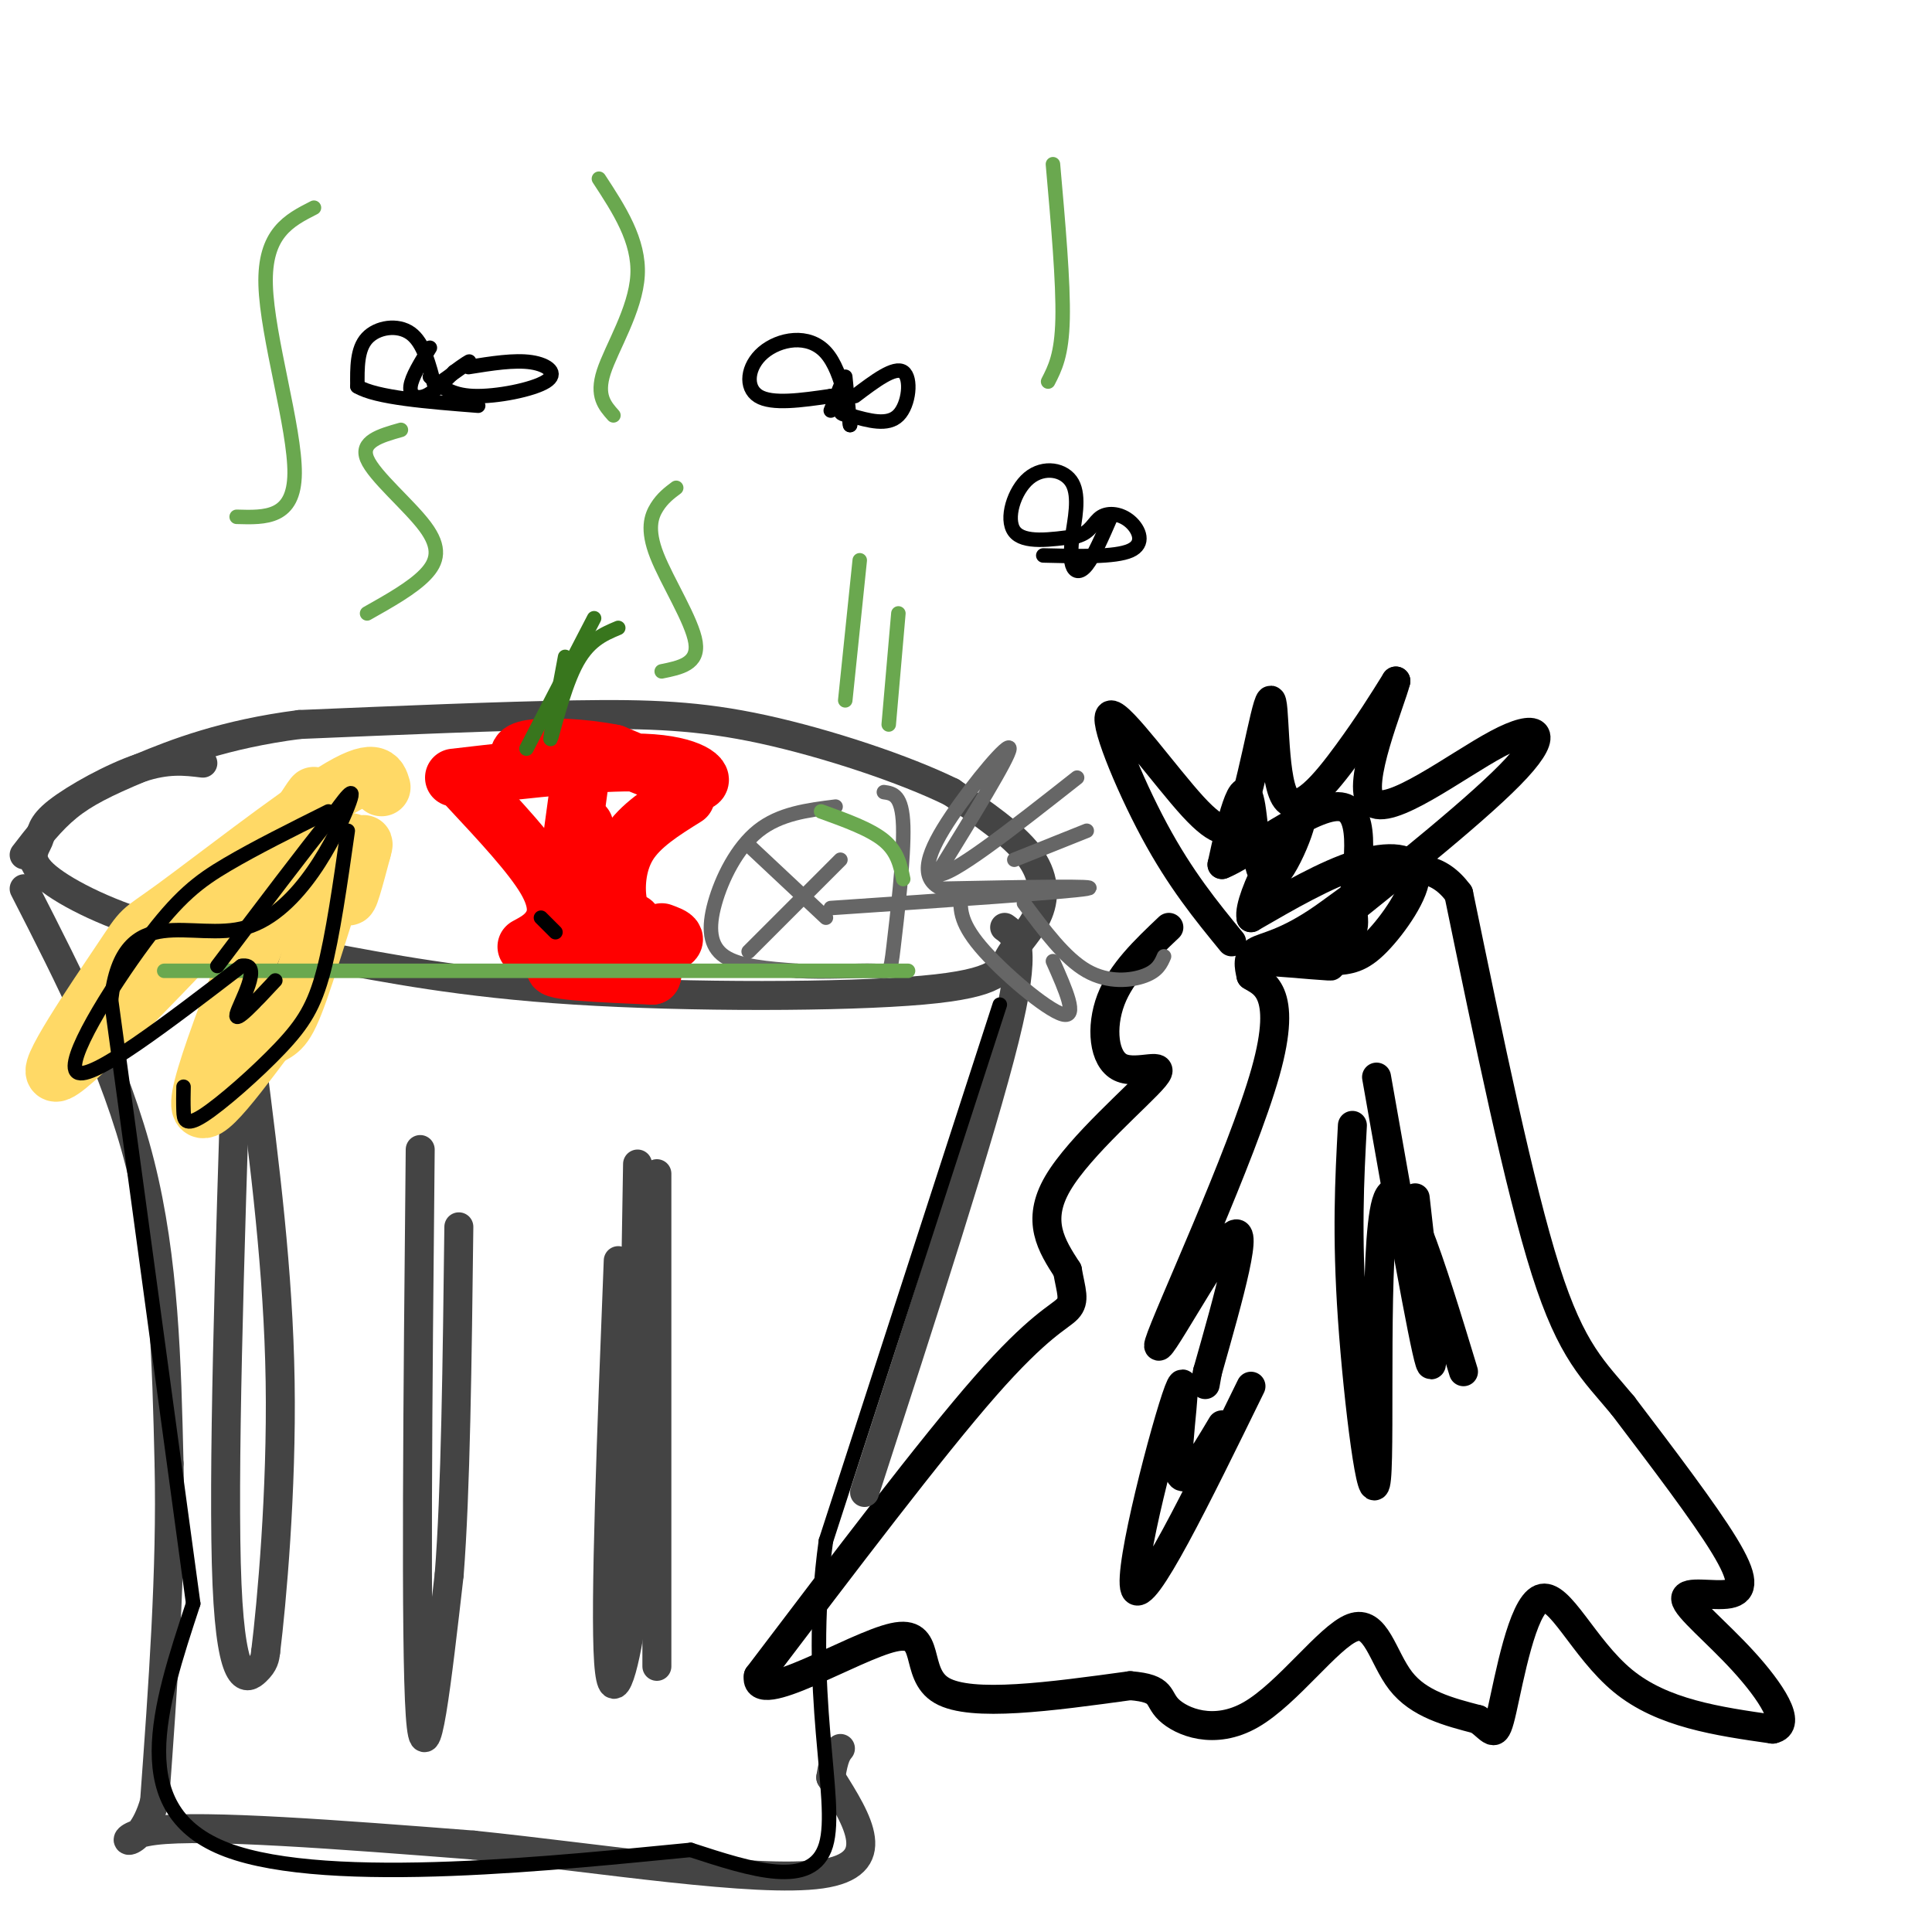 <svg viewBox='0 0 400 400' version='1.1' xmlns='http://www.w3.org/2000/svg' xmlns:xlink='http://www.w3.org/1999/xlink'><g fill='none' stroke='rgb(0,0,0)' stroke-width='6' stroke-linecap='round' stroke-linejoin='round'><path d='M255,195c-5.292,-6.464 -10.583,-12.929 -16,-23c-5.417,-10.071 -10.958,-23.750 -9,-24c1.958,-0.250 11.417,12.929 17,19c5.583,6.071 7.292,5.036 9,4'/><path d='M256,171c2.971,-6.577 5.900,-25.021 7,-26c1.100,-0.979 0.373,15.506 3,20c2.627,4.494 8.608,-3.002 13,-9c4.392,-5.998 7.196,-10.499 10,-15'/><path d='M289,141c-0.970,4.040 -8.394,21.640 -5,25c3.394,3.360 17.606,-7.518 26,-12c8.394,-4.482 10.970,-2.566 4,5c-6.970,7.566 -23.485,20.783 -40,34'/><path d='M274,193c-6.119,6.652 -1.416,6.282 2,6c3.416,-0.282 5.544,-0.478 9,-4c3.456,-3.522 8.238,-10.371 8,-14c-0.238,-3.629 -5.497,-4.037 -12,-2c-6.503,2.037 -14.252,6.518 -22,11'/><path d='M259,190c-0.829,-4.077 8.098,-19.769 10,-21c1.902,-1.231 -3.222,12.000 -6,13c-2.778,1.000 -3.209,-10.231 -4,-15c-0.791,-4.769 -1.940,-3.077 -3,0c-1.060,3.077 -2.030,7.538 -3,12'/><path d='M253,179c4.733,-1.733 18.067,-12.067 24,-12c5.933,0.067 4.467,10.533 3,21'/><path d='M280,188c0.598,4.687 0.593,5.906 -5,7c-5.593,1.094 -16.775,2.064 -16,3c0.775,0.936 13.507,1.839 16,2c2.493,0.161 -5.254,-0.419 -13,-1'/><path d='M262,199c-1.833,-0.500 0.083,-1.250 2,-2'/><path d='M242,192c-4.923,4.668 -9.847,9.337 -12,15c-2.153,5.663 -1.536,12.322 2,14c3.536,1.678 9.990,-1.625 7,2c-2.990,3.625 -15.426,14.179 -20,22c-4.574,7.821 -1.287,12.911 2,18'/><path d='M221,263c0.762,4.357 1.667,6.250 0,8c-1.667,1.750 -5.905,3.357 -17,16c-11.095,12.643 -29.048,36.321 -47,60'/><path d='M157,347c-1.071,6.810 19.750,-6.167 28,-8c8.250,-1.833 3.929,7.476 10,11c6.071,3.524 22.536,1.262 39,-1'/><path d='M234,349c7.126,0.585 5.440,2.546 8,5c2.560,2.454 9.367,5.400 17,1c7.633,-4.400 16.094,-16.146 21,-18c4.906,-1.854 6.259,6.185 10,11c3.741,4.815 9.871,6.408 16,8'/><path d='M306,356c3.295,2.418 3.533,4.463 5,-2c1.467,-6.463 4.164,-21.432 8,-23c3.836,-1.568 8.810,10.266 17,17c8.190,6.734 19.595,8.367 31,10'/><path d='M367,358c4.297,-0.833 -0.459,-7.917 -6,-14c-5.541,-6.083 -11.867,-11.167 -12,-13c-0.133,-1.833 5.926,-0.417 9,-1c3.074,-0.583 3.164,-3.167 -1,-10c-4.164,-6.833 -12.582,-17.917 -21,-29'/><path d='M336,291c-6.022,-7.267 -10.578,-10.933 -16,-28c-5.422,-17.067 -11.711,-47.533 -18,-78'/><path d='M302,185c-8.298,-11.298 -20.042,-0.542 -28,5c-7.958,5.542 -12.131,5.869 -14,7c-1.869,1.131 -1.435,3.065 -1,5'/><path d='M259,202c2.113,1.469 7.896,2.641 3,20c-4.896,17.359 -20.472,50.904 -22,56c-1.528,5.096 10.992,-18.258 15,-22c4.008,-3.742 -0.496,12.129 -5,28'/><path d='M250,284c-0.833,4.667 -0.417,2.333 0,0'/><path d='M280,233c-0.601,11.268 -1.202,22.536 0,40c1.202,17.464 4.208,41.125 5,33c0.792,-8.125 -0.631,-48.036 2,-57c2.631,-8.964 9.315,13.018 16,35'/><path d='M259,287c-11.214,22.917 -22.429,45.833 -24,42c-1.571,-3.833 6.500,-34.417 9,-41c2.500,-6.583 -0.571,10.833 0,16c0.571,5.167 4.786,-1.917 9,-9'/><path d='M285,223c4.833,27.417 9.667,54.833 11,59c1.333,4.167 -0.833,-14.917 -3,-34'/></g>
<g fill='none' stroke='rgb(68,68,68)' stroke-width='6' stroke-linecap='round' stroke-linejoin='round'><path d='M42,158c-3.665,-0.450 -7.329,-0.901 -13,1c-5.671,1.901 -13.348,6.153 -17,9c-3.652,2.847 -3.278,4.289 -4,6c-0.722,1.711 -2.541,3.691 1,7c3.541,3.309 12.440,7.945 23,11c10.560,3.055 22.780,4.527 35,6'/><path d='M67,198c13.091,2.428 28.317,5.499 52,7c23.683,1.501 55.821,1.433 72,0c16.179,-1.433 16.398,-4.229 18,-7c1.602,-2.771 4.585,-5.515 6,-9c1.415,-3.485 1.261,-7.710 -2,-12c-3.261,-4.290 -9.631,-8.645 -16,-13'/><path d='M197,164c-9.655,-4.750 -25.792,-10.125 -39,-13c-13.208,-2.875 -23.488,-3.250 -39,-3c-15.512,0.250 -36.256,1.125 -57,2'/><path d='M62,150c-15.500,1.988 -25.750,5.958 -33,9c-7.250,3.042 -11.500,5.155 -15,8c-3.500,2.845 -6.250,6.423 -9,10'/><path d='M5,184c9.500,18.583 19.000,37.167 24,57c5.000,19.833 5.500,40.917 6,62'/><path d='M35,303c0.500,22.000 -1.250,46.000 -3,70'/><path d='M32,373c-3.400,12.089 -10.400,7.311 0,6c10.400,-1.311 38.200,0.844 66,3'/><path d='M98,382c26.178,2.689 58.622,7.911 72,6c13.378,-1.911 7.689,-10.956 2,-20'/><path d='M172,368c0.667,-4.333 1.333,-5.167 2,-6'/><path d='M208,192c2.417,1.750 4.833,3.500 0,23c-4.833,19.500 -16.917,56.750 -29,94'/><path d='M49,215c-1.467,45.622 -2.933,91.244 -2,113c0.933,21.756 4.267,19.644 6,18c1.733,-1.644 1.867,-2.822 2,-4'/><path d='M55,342c1.244,-10.089 3.356,-33.311 3,-56c-0.356,-22.689 -3.178,-44.844 -6,-67'/><path d='M87,238c-0.500,51.167 -1.000,102.333 0,117c1.000,14.667 3.500,-7.167 6,-29'/><path d='M93,326c1.333,-16.833 1.667,-44.417 2,-72'/><path d='M128,261c-1.400,35.667 -2.800,71.333 -2,83c0.800,11.667 3.800,-0.667 5,-11c1.200,-10.333 0.600,-18.667 0,-27'/><path d='M131,306c0.167,-15.333 0.583,-40.167 1,-65'/><path d='M136,243c0.000,0.000 0.000,102.000 0,102'/></g>
<g fill='none' stroke='rgb(0,0,0)' stroke-width='3' stroke-linecap='round' stroke-linejoin='round'><path d='M175,78c0.000,0.000 1.000,10.000 1,10'/><path d='M176,88c-0.254,-1.707 -1.388,-10.973 -5,-15c-3.612,-4.027 -9.703,-2.815 -13,0c-3.297,2.815 -3.799,7.233 -1,9c2.799,1.767 8.900,0.884 15,0'/><path d='M172,82c3.167,0.000 3.583,0.000 4,0'/><path d='M177,82c4.111,-3.111 8.222,-6.222 10,-5c1.778,1.222 1.222,6.778 -1,9c-2.222,2.222 -6.111,1.111 -10,0'/><path d='M176,86c-2.000,-0.167 -2.000,-0.583 -2,-1'/><path d='M174,80c0.000,0.000 -2.000,5.000 -2,5'/><path d='M230,107c-1.778,4.089 -3.556,8.178 -5,10c-1.444,1.822 -2.556,1.378 -3,0c-0.444,-1.378 -0.222,-3.689 0,-6'/><path d='M222,111c0.456,-3.187 1.596,-8.153 0,-11c-1.596,-2.847 -5.930,-3.574 -9,-1c-3.070,2.574 -4.877,8.450 -3,11c1.877,2.550 7.439,1.775 13,1'/><path d='M223,111c2.837,-0.719 3.431,-3.018 5,-4c1.569,-0.982 4.115,-0.649 6,1c1.885,1.649 3.110,4.614 0,6c-3.110,1.386 -10.555,1.193 -18,1'/><path d='M89,72c-1.889,3.044 -3.778,6.089 -4,8c-0.222,1.911 1.222,2.689 3,2c1.778,-0.689 3.889,-2.844 6,-5'/><path d='M94,77c1.911,-1.444 3.689,-2.556 3,-2c-0.689,0.556 -3.844,2.778 -7,5'/><path d='M90,80c-1.156,-4.533 -2.311,-9.067 -5,-11c-2.689,-1.933 -6.911,-1.267 -9,1c-2.089,2.267 -2.044,6.133 -2,10'/><path d='M74,80c3.833,2.333 14.417,3.167 25,4'/><path d='M97,76c4.762,-0.762 9.524,-1.524 13,-1c3.476,0.524 5.667,2.333 3,4c-2.667,1.667 -10.190,3.190 -15,3c-4.810,-0.190 -6.905,-2.095 -9,-4'/></g>
<g fill='none' stroke='rgb(255,217,102)' stroke-width='12' stroke-linecap='round' stroke-linejoin='round'><path d='M79,163c-0.652,-2.212 -1.305,-4.424 -10,1c-8.695,5.424 -25.434,18.485 -33,24c-7.566,5.515 -5.960,3.485 -11,11c-5.040,7.515 -16.726,24.576 -13,23c3.726,-1.576 22.863,-21.788 42,-42'/><path d='M54,180c9.940,-12.155 13.792,-21.542 9,-10c-4.792,11.542 -18.226,44.012 -21,55c-2.774,10.988 5.113,0.494 13,-10'/><path d='M55,215c2.981,-1.805 3.933,-1.319 7,-10c3.067,-8.681 8.249,-26.530 10,-30c1.751,-3.470 0.072,7.437 0,10c-0.072,2.563 1.464,-3.219 3,-9'/><path d='M75,176c0.500,-1.667 0.250,-1.333 0,-1'/></g>
<g fill='none' stroke='rgb(255,0,0)' stroke-width='12' stroke-linecap='round' stroke-linejoin='round'><path d='M94,161c15.933,-1.844 31.867,-3.689 41,-3c9.133,0.689 11.467,3.911 9,4c-2.467,0.089 -9.733,-2.956 -17,-6'/><path d='M127,156c-6.333,-1.289 -13.667,-1.511 -17,-1c-3.333,0.511 -2.667,1.756 -2,3'/><path d='M97,163c6.533,7.000 13.067,14.000 16,19c2.933,5.000 2.267,8.000 1,10c-1.267,2.000 -3.133,3.000 -5,4'/><path d='M142,165c-4.778,2.978 -9.556,5.956 -12,10c-2.444,4.044 -2.556,9.156 -2,12c0.556,2.844 1.778,3.422 3,4'/><path d='M137,193c2.356,0.867 4.711,1.733 -1,3c-5.711,1.267 -19.489,2.933 -21,4c-1.511,1.067 9.244,1.533 20,2'/><path d='M135,202c1.067,-1.778 -6.267,-7.222 -10,-13c-3.733,-5.778 -3.867,-11.889 -4,-18'/><path d='M120,162c0.000,0.000 -3.000,22.000 -3,22'/></g>
<g fill='none' stroke='rgb(56,118,29)' stroke-width='3' stroke-linecap='round' stroke-linejoin='round'><path d='M128,130c-3.178,1.333 -6.356,2.667 -9,8c-2.644,5.333 -4.756,14.667 -5,15c-0.244,0.333 1.378,-8.333 3,-17'/><path d='M123,128c0.000,0.000 -14.000,27.000 -14,27'/></g>
<g fill='none' stroke='rgb(102,102,102)' stroke-width='3' stroke-linecap='round' stroke-linejoin='round'><path d='M173,167c-5.774,0.726 -11.548,1.452 -16,5c-4.452,3.548 -7.583,9.917 -9,15c-1.417,5.083 -1.119,8.881 2,11c3.119,2.119 9.060,2.560 15,3'/><path d='M165,201c5.746,0.391 12.612,-0.132 16,0c3.388,0.132 3.297,0.920 4,-5c0.703,-5.920 2.201,-18.549 2,-25c-0.201,-6.451 -2.100,-6.726 -4,-7'/><path d='M155,175c0.000,0.000 16.000,15.000 16,15'/><path d='M174,178c0.000,0.000 -19.000,19.000 -19,19'/><path d='M172,188c24.583,-1.667 49.167,-3.333 53,-4c3.833,-0.667 -13.083,-0.333 -30,0'/><path d='M195,184c-5.083,-2.250 -2.792,-7.875 2,-15c4.792,-7.125 12.083,-15.750 12,-14c-0.083,1.750 -7.542,13.875 -15,26'/><path d='M194,181c2.333,1.000 15.667,-9.500 29,-20'/><path d='M210,178c0.000,0.000 15.000,-6.000 15,-6'/><path d='M199,185c-0.244,2.844 -0.489,5.689 4,11c4.489,5.311 13.711,13.089 17,14c3.289,0.911 0.644,-5.044 -2,-11'/><path d='M212,187c4.244,5.711 8.489,11.422 13,14c4.511,2.578 9.289,2.022 12,1c2.711,-1.022 3.356,-2.511 4,-4'/></g>
<g fill='none' stroke='rgb(106,168,79)' stroke-width='3' stroke-linecap='round' stroke-linejoin='round'><path d='M83,89c-4.244,1.202 -8.488,2.405 -7,6c1.488,3.595 8.708,9.583 12,14c3.292,4.417 2.655,7.262 0,10c-2.655,2.738 -7.327,5.369 -12,8'/><path d='M140,101c-1.411,1.060 -2.821,2.119 -4,4c-1.179,1.881 -2.125,4.583 0,10c2.125,5.417 7.321,13.548 8,18c0.679,4.452 -3.161,5.226 -7,6'/><path d='M178,116c0.000,0.000 -3.000,29.000 -3,29'/><path d='M65,43c-5.156,2.622 -10.311,5.244 -10,16c0.311,10.756 6.089,29.644 6,39c-0.089,9.356 -6.044,9.178 -12,9'/><path d='M124,37c4.200,6.422 8.400,12.844 8,20c-0.400,7.156 -5.400,15.044 -7,20c-1.600,4.956 0.200,6.978 2,9'/><path d='M218,34c1.083,12.250 2.167,24.500 2,32c-0.167,7.500 -1.583,10.250 -3,13'/><path d='M186,127c0.000,0.000 -2.000,23.000 -2,23'/><path d='M170,168c5.083,1.833 10.167,3.667 13,6c2.833,2.333 3.417,5.167 4,8'/><path d='M188,201c0.000,0.000 -154.000,0.000 -154,0'/></g>
<g fill='none' stroke='rgb(0,0,0)' stroke-width='3' stroke-linecap='round' stroke-linejoin='round'><path d='M207,208c0.000,0.000 -36.000,111.000 -36,111'/><path d='M171,319c-4.356,31.222 2.756,53.778 0,63c-2.756,9.222 -15.378,5.111 -28,1'/><path d='M143,383c-25.378,2.422 -74.822,7.978 -96,0c-21.178,-7.978 -14.089,-29.489 -7,-51'/><path d='M40,332c-4.000,-29.333 -10.500,-77.167 -17,-125'/><path d='M23,207c2.405,-21.214 16.917,-11.750 28,-15c11.083,-3.250 18.738,-19.214 21,-25c2.262,-5.786 -0.869,-1.393 -4,3'/><path d='M68,170c-4.500,5.500 -13.750,17.750 -23,30'/><path d='M38,225c-0.032,1.657 -0.064,3.314 0,5c0.064,1.686 0.223,3.400 4,1c3.777,-2.400 11.171,-8.915 16,-14c4.829,-5.085 7.094,-8.738 9,-16c1.906,-7.262 3.453,-18.131 5,-29'/><path d='M68,168c-7.571,3.774 -15.143,7.548 -21,11c-5.857,3.452 -10.000,6.583 -17,16c-7.000,9.417 -16.857,25.119 -14,27c2.857,1.881 18.429,-10.060 34,-22'/><path d='M50,200c4.711,-0.889 -0.511,7.889 -1,10c-0.489,2.111 3.756,-2.444 8,-7'/><path d='M112,190c0.000,0.000 3.000,3.000 3,3'/></g>
</svg>